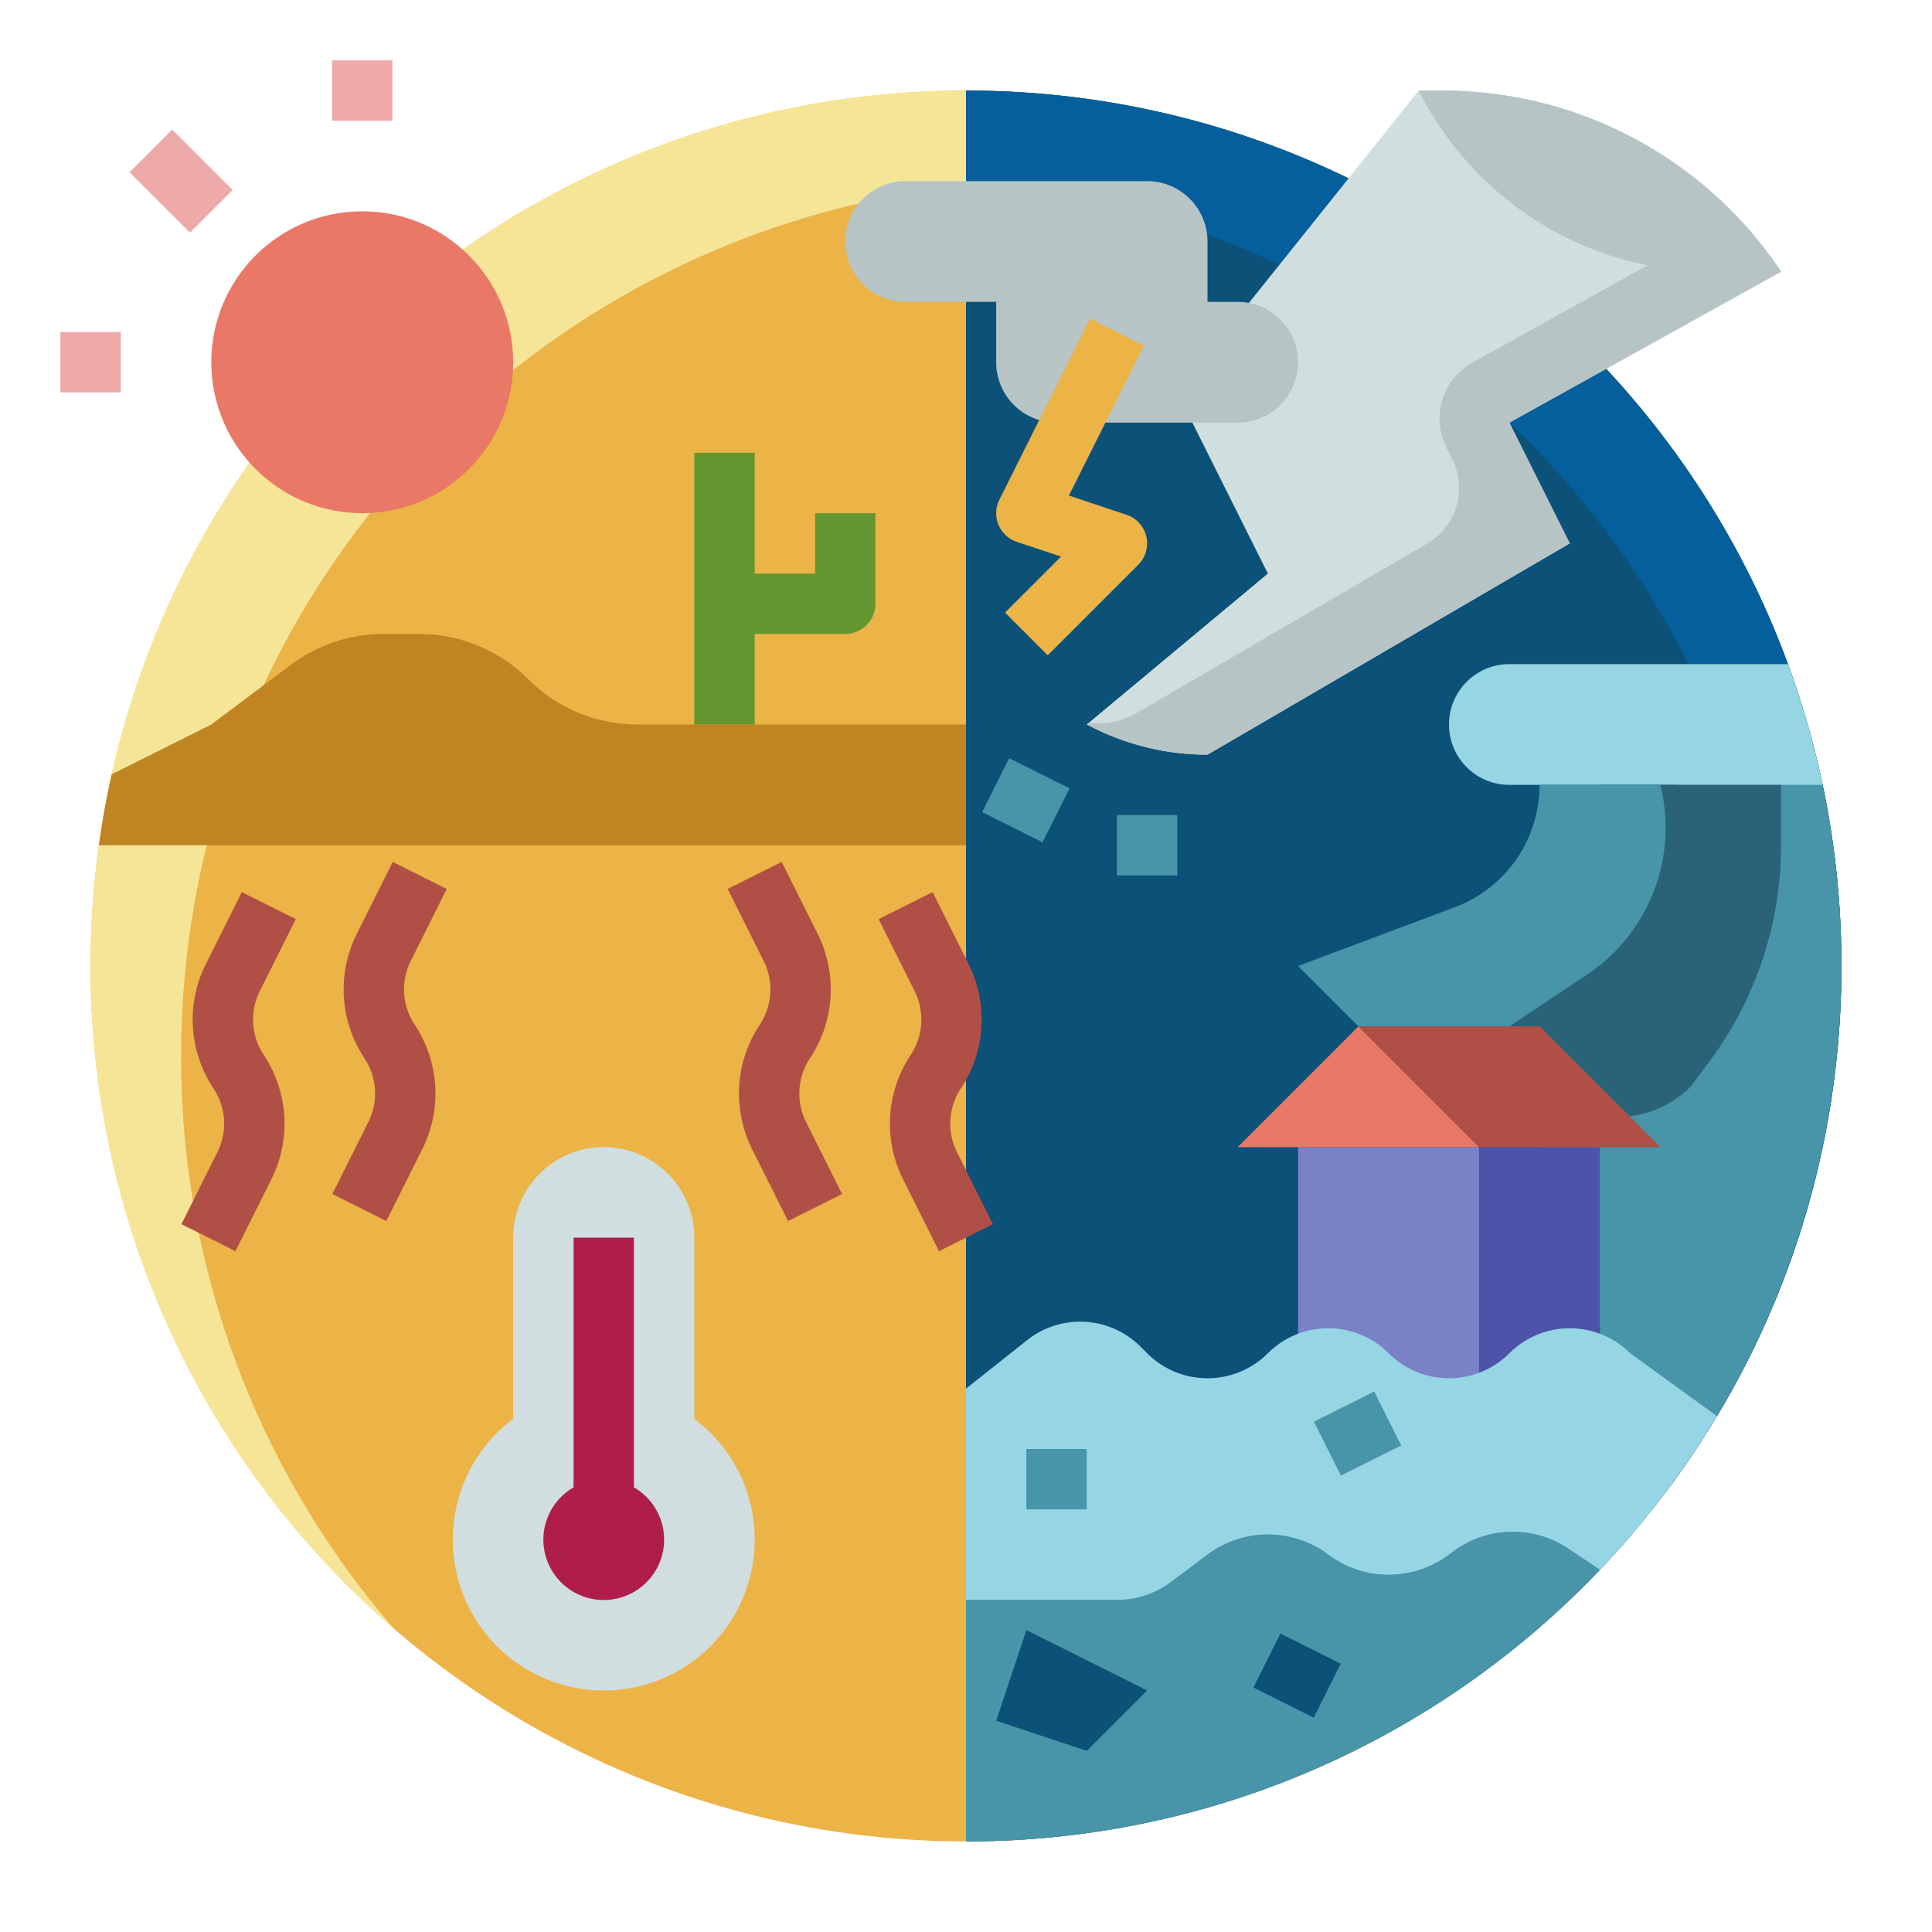 <svg id="flat" height="512" viewBox="0 0 512 512" width="512" xmlns="http://www.w3.org/2000/svg"><circle cx="256" cy="256" fill="#ecb347" r="232"/><path d="m48 280c0-128.13 103.87-232 232-232a231.094 231.094 0 0 1 151.61 56.39 231.467 231.467 0 0 0 -175.61-80.39c-128.13 0-232 103.87-232 232a231.467 231.467 0 0 0 80.39 175.61 231.094 231.094 0 0 1 -56.39-151.61z" fill="#f6e597"/><path d="m256 24c128.13 0 232 103.87 232 232s-103.87 232-232 232z" fill="#0c5177"/><path d="m472 280a230.919 230.919 0 0 1 -31.186 116.239 230.967 230.967 0 0 0 47.186-140.239c0-128.13-103.87-232-232-232v24.559c120.665 8.222 216 108.691 216 231.441z" fill="#045f9c"/><path d="m481.179 200h-33.179l-40 88v96h41.506a232.414 232.414 0 0 0 31.673-184z" fill="#4895aa"/><circle cx="96" cy="96" fill="#e97867" r="40"/><path d="m344 304h48v64h-48z" fill="#7b81c6"/><path d="m392 304h32v64h-32z" fill="#4e52a8"/><path d="m320 200 96-56-16-32 72-40a107.792 107.792 0 0 0 -89.689-48h-6.311l-64 80 24 48-48 40 1.689.845a67.785 67.785 0 0 0 30.311 7.155z" fill="#d1dee0"/><path d="m472 72a107.786 107.786 0 0 0 -67.839-45.751 107.741 107.741 0 0 1 43.839 37.751l-57.745 32.08a17.033 17.033 0 0 0 -6.962 22.506l1.566 3.131a17.033 17.033 0 0 1 -6.652 22.329l-76.622 44.7a21.246 21.246 0 0 1 -13.006 2.846l-.075-.008-.5.42 1.689.845a67.785 67.785 0 0 0 30.307 7.151l96-56-16-32z" fill="#b6c4c6"/><path d="m184 376v-48a24 24 0 0 0 -48 0v48a40 40 0 1 0 48 0z" fill="#d1dee0"/><path d="m40 36.686h16v22.627h-16z" fill="#eeaaa8" transform="matrix(.707 -.707 .707 .707 -19.882 48)"/><path d="m88 16h16v16h-16z" fill="#eeaaa8"/><path d="m16 88h16v16h-16z" fill="#eeaaa8"/><path d="m328 304h64l-32-32z" fill="#e97867"/><path d="m453.666 72h18.334a107.792 107.792 0 0 0 -89.689-48h-6.311a86.834 86.834 0 0 0 77.666 48z" fill="#b6c4c6"/><path d="m264 203.056h16v17.889h-16z" fill="#4895aa" transform="matrix(.447 -.894 .894 .447 -39.261 360.475)"/><path d="m296 216h16v16h-16z" fill="#4895aa"/><path d="m384 192a16 16 0 0 0 16 16h83.016a230.294 230.294 0 0 0 -9.181-32h-73.835a16 16 0 0 0 -16 16z" fill="#96d6e4"/><path d="m472 208v16a96 96 0 0 1 -19.2 57.6l-4.8 6.4a27.315 27.315 0 0 1 -19.314 8h-20.686l-8-24 24-32v-32z" fill="#2a6377"/><path d="m400 272 20.555-13.7a46.805 46.805 0 0 0 19.445-50.3h-32a34.632 34.632 0 0 1 -22.472 32.427l-41.528 15.573 16 16z" fill="#4895aa"/><path d="m320 80v-16a16 16 0 0 0 -16-16h-64a16 16 0 0 0 -16 16 16 16 0 0 0 16 16h24v16a16 16 0 0 0 16 16h48a16 16 0 0 0 16-16 16 16 0 0 0 -16-16z" fill="#b6c4c6"/><path d="m277.657 173.657-11.314-11.314 14.847-14.843-11.72-3.906a8 8 0 0 1 -4.625-11.168l24-48 14.31 7.156-19.874 39.749 15.249 5.083a8 8 0 0 1 3.127 13.247z" fill="#ecb347"/><path d="m168 394.165v-66.165h-16v66.165a16 16 0 1 0 16 0z" fill="#af1e4b"/><g fill="#af4f45"><path d="m208.845 323.578-9.551-19.1a32.931 32.931 0 0 1 2.049-32.916 16.889 16.889 0 0 0 1.052-16.883l-9.55-19.1 14.31-7.156 9.551 19.1a32.931 32.931 0 0 1 -2.049 32.916 16.889 16.889 0 0 0 -1.052 16.883l9.55 19.1z"/><path d="m248.845 331.578-9.551-19.1a32.931 32.931 0 0 1 2.049-32.916 16.889 16.889 0 0 0 1.052-16.883l-9.55-19.1 14.31-7.156 9.551 19.1a32.931 32.931 0 0 1 -2.049 32.916 16.889 16.889 0 0 0 -1.052 16.883l9.55 19.1z"/><path d="m62.39 331.578-14.311-7.156 9.55-19.1a16.886 16.886 0 0 0 -1.051-16.883 32.926 32.926 0 0 1 -2.049-32.916l9.55-19.1 14.311 7.154-9.55 19.1a16.888 16.888 0 0 0 1.051 16.884 32.926 32.926 0 0 1 2.049 32.916z"/><path d="m102.39 323.578-14.311-7.156 9.55-19.1a16.886 16.886 0 0 0 -1.051-16.883 32.926 32.926 0 0 1 -2.049-32.916l9.55-19.1 14.311 7.154-9.55 19.1a16.888 16.888 0 0 0 1.051 16.884 32.926 32.926 0 0 1 2.049 32.916z"/></g><path d="m256 192h-87.03a40.966 40.966 0 0 1 -28.97-12 40.966 40.966 0 0 0 -28.97-12h-9.373a40.972 40.972 0 0 0 -24.583 8.194l-21.074 15.806-26.407 13.2q-2.07 9.264-3.386 18.8h229.793z" fill="#c18423"/><path d="m216 136v16h-16v-32h-16v72h16v-24h24a8 8 0 0 0 8-8v-24z" fill="#64962f"/><path d="m360 272h48l32 32h-48z" fill="#af4f45"/><path d="m424 416-8.414-5.609a26.475 26.475 0 0 0 -30.572.849l-1.014.76a26.667 26.667 0 0 1 -32 0 26.667 26.667 0 0 0 -32 0l-9.681 7.261a23.7 23.7 0 0 1 -14.219 4.739h-40.1v64a231.341 231.341 0 0 0 168-72z" fill="#4895aa"/><path d="m400 358.627a22.627 22.627 0 0 1 -32 0 22.628 22.628 0 0 0 -32 0 22.627 22.627 0 0 1 -32 0l-1.742-1.742a22.627 22.627 0 0 0 -30.058-1.73l-16.2 12.845v56h40.1a23.7 23.7 0 0 0 14.217-4.739l9.683-7.261a26.667 26.667 0 0 1 32 0 26.667 26.667 0 0 0 32 0l1.014-.76a26.475 26.475 0 0 1 30.572-.849l8.414 5.609a232.909 232.909 0 0 0 31.012-40.713l-23.012-16.66a22.628 22.628 0 0 0 -32 0z" fill="#96d6e4"/><path d="m272 432 32 16-16 16-24-8z" fill="#0c5177"/><path d="m272 384h16v16h-16z" fill="#4895aa"/><path d="m351.056 372h17.889v16h-17.889z" fill="#4895aa" transform="matrix(.894 -.447 .447 .894 -131.935 201.115)"/><path d="m336 435.056h16v17.889h-16z" fill="#0c5177" transform="matrix(.447 -.894 .894 .447 -206.967 553.12)"/></svg>
